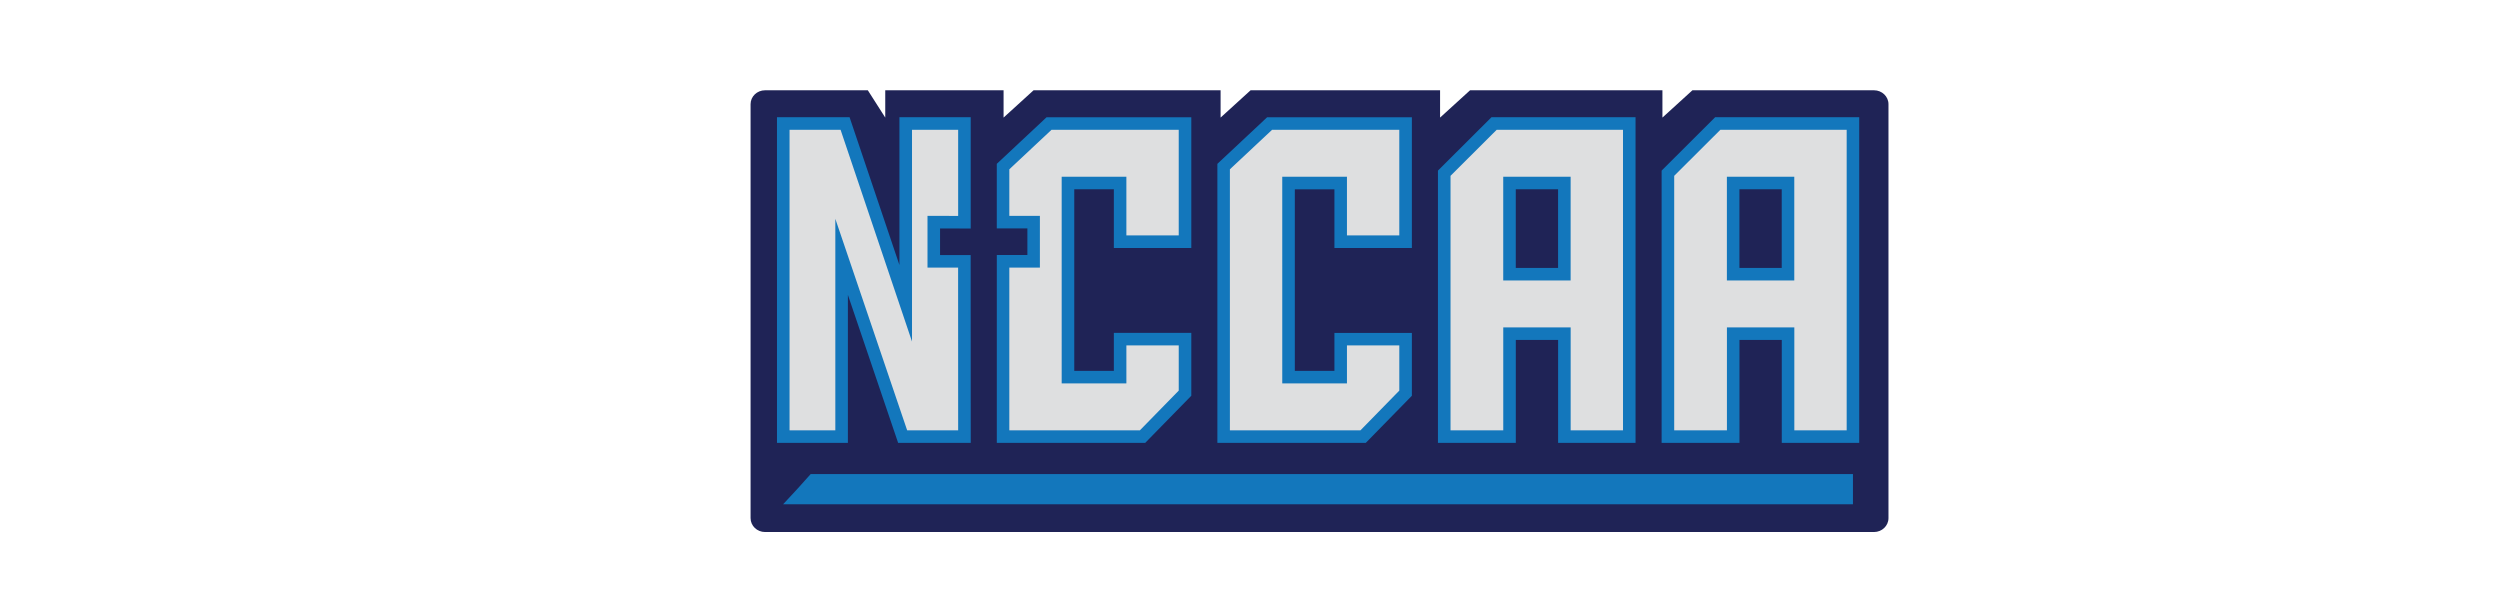 <?xml version="1.0" encoding="UTF-8"?><svg id="Layer_2" xmlns="http://www.w3.org/2000/svg" viewBox="0 0 100 23.816"><defs><style>.cls-1{fill:#fff;opacity:0;}.cls-1,.cls-2,.cls-3,.cls-4{stroke-width:0px;}.cls-2{fill:#1f2356;}.cls-3{fill:#1377bc;}.cls-4{fill:#dedfe0;}</style></defs><g id="Layer_1-2"><rect class="cls-1" width="100" height="23.816"/><g id="Dark_Blue_Bkgd"><path class="cls-2" d="m74.96,21.281H30.602c-.32,0-.579-.249-.579-.556V4.167c0-.307.259-.556.579-.556h4.111l.697,1.092v-1.092s4.733,0,4.733,0v1.092s1.2-1.092,1.2-1.092h7.481s0,1.092,0,1.092l1.2-1.092h7.579v1.092s1.2-1.092,1.2-1.092h7.694v1.092s1.2-1.092,1.2-1.092h7.263c.32,0,.579.249.579.556v16.558c0,.307-.259.556-.579.556Z"/></g><g id="Light_Blue_Outlines"><path class="cls-4" d="m71.522,10.967h-2.194v-3.647h2.194v3.647Zm-2.194,6.496v-4.117h2.194v4.117h2.596V4.941h-5.408l-1.993,1.988v10.535h2.611Zm-6.752-6.496h-2.194v-3.647h2.194v3.647Zm-2.194,6.496v-4.117h2.194v4.117h2.596V4.941h-5.408l-1.993,1.988v10.535h2.611Zm-8.838-2.379v-7.764h2.086v2.348h2.596v-4.728h-5.439l-1.839,1.722v10.801h5.578l1.7-1.738v-2.16h-2.596v1.518h-2.086Zm-8.823,0v-7.764h2.086v2.348h2.596v-4.728h-5.439l-1.839,1.722v2.223s1.223,0,1.223,0v1.567h-1.223v7.012h5.578l1.7-1.738v-2.16h-2.596v1.518h-2.086Zm-6.49-2.953l-2.426-7.191h-2.472v12.523h2.333v-7.191l2.441,7.191h2.472l-.002-7.012h-1.224v-1.567l1.226.003v-3.948h-2.349v7.191Z"/><path class="cls-3" d="m74.369,17.715h-3.098v-4.117h-1.692v4.117h-3.114V6.824l2.141-2.135h5.763v13.026Zm-2.596-.502h2.094V5.192h-5.053l-1.846,1.841v10.18h2.109v-4.117h2.696v4.117Zm-6.351.502h-3.098v-4.117h-1.692v4.117h-3.114V6.824l2.141-2.135h5.763v13.026Zm-2.596-.502h2.094V5.192h-5.053l-1.846,1.841v10.18h2.109v-4.117h2.696v4.117Zm-8.196.502h-5.935V6.554l1.991-1.864h5.789v5.23h-3.098v-2.348h-1.584v7.262h1.584v-1.518h3.098v2.514l-1.845,1.886Zm-5.433-.502h5.221l1.554-1.589v-1.807h-2.094v1.518h-2.588V7.069h2.588v2.348h2.094v-4.225h-5.089l-1.687,1.58v10.441Zm-3.39.502h-5.935v-7.514h1.223v-1.064h-1.224v-2.583s1.992-1.864,1.992-1.864h5.789v5.23h-3.098v-2.348h-1.584v7.262h1.584v-1.518h3.098v2.514l-1.845,1.886Zm-5.433-.502h5.221l1.554-1.589v-1.807h-2.094v1.518h-2.588V7.069h2.588v2.348h2.094v-4.225h-5.089l-1.687,1.58v1.863s1.223,0,1.223,0v2.069h-1.223v6.509Zm-1.545.502h-2.904l-2.01-5.921v5.921h-2.836V4.689h2.904l1.994,5.912v-5.912h2.851v4.452l-1.226-.003v1.064h1.224l.003,7.514Zm-2.544-.502h2.041l-.002-6.509h-1.224v-2.07l1.226.003v-3.445h-1.846v8.47l-2.857-8.47h-2.041v12.021h1.831v-8.46l2.873,8.46Zm35.486-5.994h-2.696v-4.15h2.696v4.15Zm-2.194-.502h1.692v-3.145h-1.692v3.145Zm-6.752.502h-2.696v-4.15h2.696v4.15Zm-2.194-.502h1.692v-3.145h-1.692v3.145Z"/></g><g id="Light_Blue_Line"><polyline class="cls-3" points="74.118 20.17 31.325 20.17 31.886 19.566 32.427 18.963 74.118 18.963"/></g></g></svg>